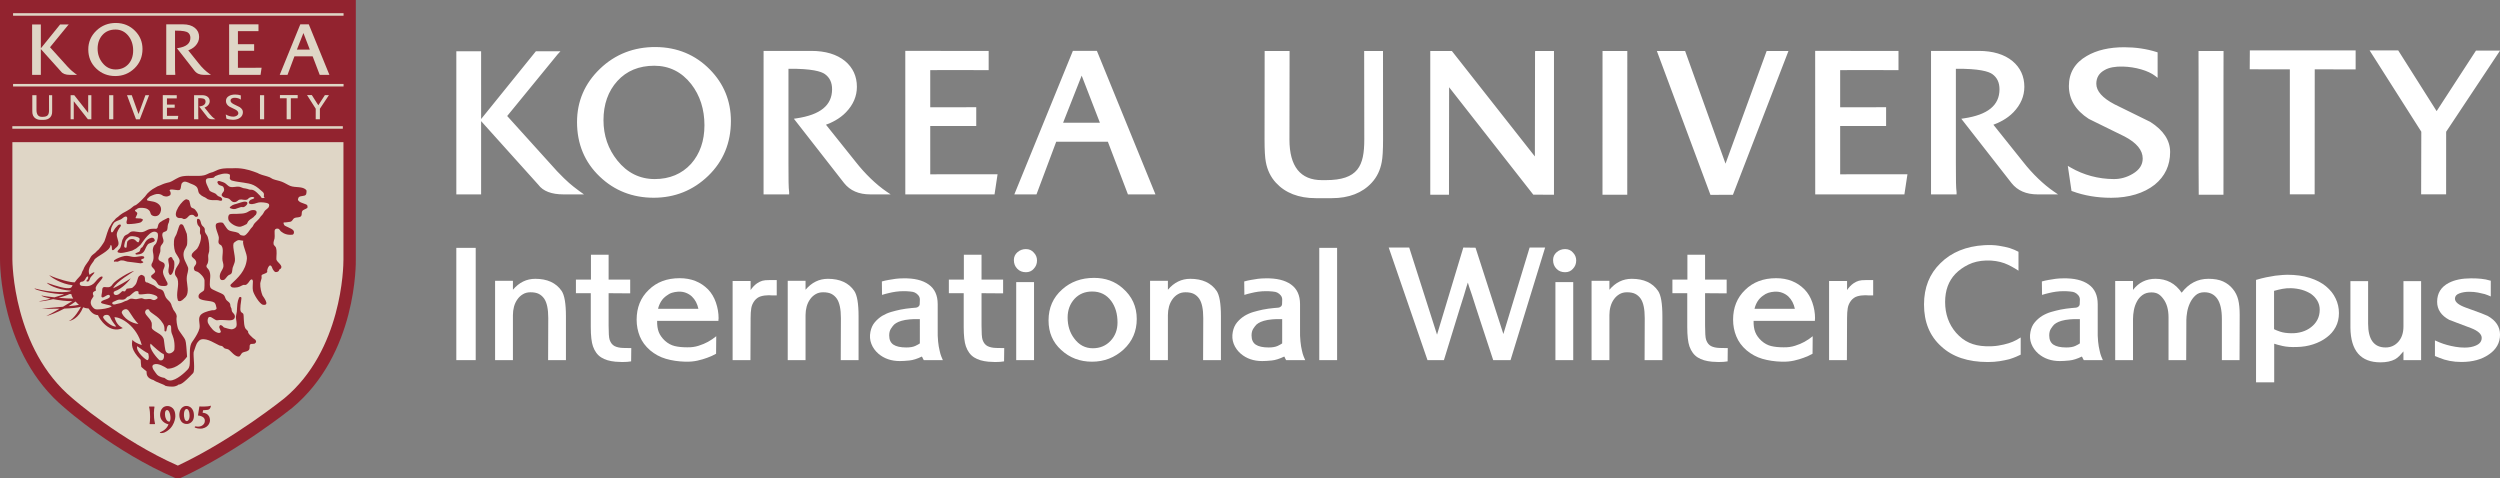 <?xml version="1.0" encoding="utf-8"?>
<!-- Generator: Adobe Illustrator 16.0.0, SVG Export Plug-In . SVG Version: 6.00 Build 0)  -->
<!DOCTYPE svg PUBLIC "-//W3C//DTD SVG 1.1//EN" "http://www.w3.org/Graphics/SVG/1.1/DTD/svg11.dtd">
<svg version="1.1" id="Layer_1" xmlns="http://www.w3.org/2000/svg" xmlns:xlink="http://www.w3.org/1999/xlink" x="0px" y="0px"
	 width="250.799px" height="48px" viewBox="0 0 250.799 48" enable-background="new 0 0 250.799 48" xml:space="preserve">
<rect x="0" y="0" width="250.799" height="48" fill="#808080" stroke="none"/>
<path fill="#FFFFFF" d="M107.63,5.104l-5.873,14.397h2.223c0,0,1.903-5.082,1.978-5.281h5.183c0.072,0.198,2.013,5.281,2.013,5.281
	h2.761l-5.875-14.397H107.63z M106.649,12.315c0.145-0.372,1.619-4.103,1.864-4.73c0.244,0.632,1.688,4.359,1.83,4.73H106.649z
	 M153.995,5.274c0,0-0.016,9.574-0.017,10.421c-0.533-0.678-8.328-10.581-8.328-10.581h-2.166v14.423h1.877
	c0,0,0.012-9.935,0.012-10.786c0.532,0.684,8.445,10.776,8.445,10.776l2.076,0.011V5.115h-1.887L153.995,5.274z M136.852,5.115
	l0.013,8.877c0,2.646-0.615,4.079-3.87,4.079h-0.379c-2.161,0-3.259-1.374-3.259-4.079c0-0.007,0.013-8.877,0.013-8.877h-2.501
	l-0.01,8.881c0,1.079,0.044,1.818,0.13,2.261c0.149,0.813,0.491,1.51,1.007,2.071c0.942,1.027,2.287,1.552,4.002,1.552h1.612
	c1.712,0,3.062-0.525,4.005-1.555c0.516-0.558,0.853-1.256,1-2.069c0.088-0.442,0.133-1.179,0.133-2.26l-0.006-8.881H136.852z
	 M65.781,4.719c-2.19-0.012-4.075,0.722-5.598,2.188c-1.523,1.463-2.296,3.259-2.296,5.34c0,2.191,0.766,4.031,2.277,5.467
	c1.467,1.408,3.289,2.123,5.413,2.123c2.124,0,3.963-0.741,5.471-2.198c1.513-1.459,2.276-3.313,2.276-5.499
	c0-2.004-0.707-3.741-2.109-5.166C69.763,5.495,67.934,4.734,65.781,4.719z M69.325,16.438c-0.928,1.013-2.155,1.526-3.645,1.526
	c-1.499,0-2.763-0.628-3.748-1.863c-0.925-1.149-1.391-2.508-1.391-4.046c0-1.589,0.47-2.912,1.396-3.931
	c0.923-1.015,2.166-1.529,3.699-1.529c1.499,0,2.745,0.618,3.705,1.84c0.88,1.133,1.329,2.523,1.329,4.132
	C70.67,14.128,70.216,15.433,69.325,16.438z M85.853,16.252c0-0.001-2.388-2.987-2.992-3.74c0.497-0.177,1.362-0.568,2.016-1.258
	c0.723-0.75,1.086-1.611,1.086-2.543c0-1.059-0.399-1.925-1.186-2.584c-0.826-0.678-1.966-1.021-3.392-1.021h-4.783L76.6,19.501
	h2.567v-0.222c-0.063-0.481-0.069-1.225-0.069-2.93c0,0,0-9.142,0-9.45c2.35-0.023,3.284,0.273,3.648,0.529
	c0.493,0.352,0.732,0.854,0.728,1.542c-0.01,1.594-1.172,2.545-3.563,2.901l-0.27,0.041l5.042,6.459
	c0.599,0.75,1.474,1.129,2.605,1.129h2.059l-0.427-0.29C87.896,18.511,86.778,17.434,85.853,16.252z M93.321,12.638
	c0.298,0,4.615,0.004,4.615,0.004v-1.885c0,0-4.317,0.003-4.615,0.003V7.038c1.014-0.023,5.65-0.001,5.7-0.001l0.161,0.001v-1.93
	l-8.364-0.003v0.159l0.002,14.238h8.951l0.304-2.021c0,0-6.45,0.005-6.754,0.005V12.638z M57.907,19.008
	c-0.508-0.381-0.984-0.743-2.014-1.823c0,0-4.348-4.816-5.013-5.547c0.169-0.21,5.06-6.189,5.062-6.189l0.286-0.309h-2.466
	l-5.497,6.801V5.14h-2.486v14.361h2.486V12.15l5.74,6.384c0.473,0.644,1.328,0.967,2.527,0.967h2.052l-0.488-0.349
	C58.098,19.155,57.907,19.008,57.907,19.008z M220.56,8.299v8.079l0.016,3.16h2.48l0.003-3.162V8.296l0.006-3.021v-0.16h-2.51
	L220.56,8.299z M215.713,12.227c-0.015-0.008-1.934-0.951-1.934-0.951l-1.653-0.812c-1.215-0.635-1.825-1.329-1.825-2.059
	c0-0.616,0.27-1.068,0.842-1.382c0.436-0.251,1.057-0.367,1.829-0.345c1.257,0.033,2.548,0.409,3.222,0.931l0.258,0.199V5.253
	l-0.109-0.035c-1.016-0.321-2.108-0.479-3.251-0.479c-1.492,0-2.752,0.293-3.747,0.876c-1.19,0.684-1.795,1.695-1.795,3.007
	c0,1.335,0.667,2.447,1.992,3.301c0.015,0.011,0.714,0.354,0.714,0.354l2.878,1.413c1.21,0.633,1.822,1.375,1.822,2.21
	c0,0.629-0.325,1.135-0.996,1.534c-0.598,0.357-1.238,0.534-1.913,0.53c-1.55-0.01-3.001-0.4-4.319-1.157l-0.286-0.168l0.372,2.516
	l0.094,0.032c1.168,0.434,2.478,0.655,3.892,0.655c1.77,0,3.283-0.46,4.367-1.32c1.021-0.832,1.54-1.93,1.54-3.272
	C217.706,14.082,217.036,13.066,215.713,12.227z M225.702,5.214l-0.01,1.737c0,0,3.729,0.002,4.024,0.005c0,0.311,0,12.542,0,12.542
	h2.489c0,0,0.008-12.232,0.008-12.542c0.294,0.001,4.104,0.006,4.104,0.006V5.056h-10.615V5.214z M248.385,5.08
	c0,0-3.685,5.678-3.943,6.068c-0.246-0.394-3.855-6.092-3.855-6.092h-2.871c0,0,5.136,8.081,5.188,8.157
	c0,0.096-0.017,6.285-0.017,6.285h2.506c0,0,0.003-6.186,0.003-6.28c0.058-0.082,5.405-8.139,5.405-8.139H248.385z M160.761,19.538
	h2.485l0.005-14.423h-2.486L160.761,19.538z M173.103,16.418c-0.276-0.77-4.053-11.303-4.053-11.303h-2.835l5.376,14.432
	l2.255-0.004l5.572-14.428h-2.188C177.231,5.115,173.381,15.651,173.103,16.418z M184.604,12.638c0.296,0,4.609,0.004,4.609,0.004
	v-1.885c0,0-4.313,0.003-4.609,0.003V7.038c1.007-0.023,5.644-0.001,5.695-0.001l0.157,0.001v-1.93l-8.36-0.003v0.159l0.006,14.238
	h8.946l0.306-2.021c0,0-6.449,0.005-6.75,0.005V12.638z M202.967,16.252c-0.001-0.001-2.387-2.987-2.991-3.74
	c0.496-0.177,1.36-0.568,2.019-1.258c0.721-0.75,1.087-1.611,1.087-2.543c0-1.058-0.4-1.925-1.19-2.584
	c-0.821-0.678-1.964-1.021-3.393-1.021h-4.779v14.396h2.563v-0.222c-0.063-0.481-0.07-1.184-0.07-2.93c0,0,0-9.142,0-9.45
	c2.353-0.023,3.284,0.273,3.65,0.529c0.491,0.35,0.729,0.854,0.726,1.542c-0.008,1.594-1.172,2.545-3.56,2.901l-0.272,0.041
	l5.045,6.459c0.597,0.75,1.474,1.129,2.602,1.129h2.058l-0.424-0.29C205.013,18.511,203.891,17.434,202.967,16.252z"/>
<g>
	<path fill="#DFD6C6" d="M35.076,0.621v25.367c0,0,0.197,9.16-6.152,14.446c0,0-5.229,4.247-11.044,6.944h-0.061
		c-6.023-2.594-10.946-6.944-10.946-6.944c-6.349-5.286-6.251-14.446-6.251-14.446V0.621H35.076L35.076,0.621z"/>
	<path fill="#92232F" d="M35.076,0H0v25.988c-0.003,0.38-0.026,9.51,6.477,14.923L6.462,40.9c0.203,0.181,5.066,4.445,11.11,7.049
		L17.691,48h0.325l0.124-0.061c5.818-2.697,11.121-6.979,11.175-7.021c6.511-5.422,6.39-14.557,6.381-14.944V0H35.076 M34.455,1.242
		c0,1.181,0,24.746,0,24.746c0,0.005,0,0.023,0,0.056c0,0.766-0.138,9.093-5.927,13.914c-0.048,0.036-5.098,4.114-10.685,6.751
		c-5.757-2.533-10.511-6.697-10.561-6.74l-0.013-0.011C1.309,34.997,1.241,26.32,1.241,26c0-0.003,0-23.577,0-24.758
		C2.417,1.242,33.28,1.242,34.455,1.242L34.455,1.242z"/>
	<polygon fill="#92232F" points="34.939,14.261 0.621,14.261 0.621,0.621 34.939,0.621 34.939,14.261 	"/>
	<polygon fill="#DFD6C6" points="1.312,1.323 1.312,1.577 34.466,1.577 34.466,1.323 1.312,1.323 	"/>
	<polygon fill="#DFD6C6" points="1.312,8.421 1.312,8.676 34.466,8.676 34.466,8.421 1.312,8.421 	"/>
	<polygon fill="#DFD6C6" points="1.236,12.66 1.236,12.913 34.392,12.913 34.392,12.66 1.236,12.66 	"/>
	<path fill="#92232F" d="M15.053,42.551h0.456c0.064,0,0.04-0.057,0.04-0.057c-0.186-0.818-0.088-1.462-0.053-1.654
		c0,0,0.019-0.056-0.048-0.056h-0.451c-0.06,0-0.038,0.047-0.038,0.047c0.153,0.63,0.093,1.429,0.055,1.658
		C15.014,42.489,14.986,42.551,15.053,42.551L15.053,42.551z"/>
	<path fill="#92232F" d="M16.743,40.733c-0.727,0.071-0.682,0.921-0.682,0.921c0.045,0.771,0.843,0.917,0.843,0.917
		c-0.218,0.59-0.801,0.767-0.801,0.767c-0.137,0.053-0.037,0.091-0.037,0.091c0.175,0.061,0.429-0.042,0.429-0.042
		c1.066-0.479,1.094-1.597,1.094-1.597C17.611,40.65,16.743,40.733,16.743,40.733 M17.002,42.3c-0.347,0.012-0.43-0.529-0.43-0.529
		c-0.091-0.595,0.141-0.628,0.141-0.628c0.245-0.079,0.35,0.429,0.35,0.429C17.182,42.153,17.002,42.3,17.002,42.3L17.002,42.3z"/>
	<path fill="#92232F" d="M19.434,41.423c0,0-0.097-0.705-0.758-0.698c0,0-0.656-0.018-0.686,0.892c0,0-0.025,0.958,0.804,0.915
		C18.793,42.531,19.604,42.479,19.434,41.423 M18.803,42.229c-0.313,0.115-0.347-0.525-0.347-0.525
		c-0.034-0.611,0.216-0.671,0.216-0.671c0.251-0.063,0.322,0.387,0.322,0.387C19.108,42.115,18.803,42.229,18.803,42.229
		L18.803,42.229z"/>
	<path fill="#92232F" d="M19.628,42.778c0.701,0.139,0.886-0.359,0.886-0.359c0.224-0.702-0.656-0.735-0.656-0.735L20,40.778
		c0,0,0.882,0.042,1.118-0.076c0,0,0.054-0.038,0.023,0.096c0,0-0.049,0.3-0.337,0.322l-0.434,0.036l-0.04,0.256
		c0,0,0.748-0.017,0.735,0.794c0,0-0.028,0.626-0.759,0.779c0,0-0.343,0.076-0.739-0.086c0,0-0.06-0.03-0.028-0.076
		C19.54,42.823,19.567,42.766,19.628,42.778L19.628,42.778z"/>
	<path fill="#92232F" d="M17.047,25.817c0.055-0.065,0.127-0.018,0.187,0c0.057,0.018,0.058,0.128,0.091,0.183
		c0.017,0.041,0.127,0.151,0.137,0.187c0.089,0.406,0,0.941-0.184,1.249c-0.052,0.097-0.136,0.146-0.196,0.149
		c-0.077,0.007-0.101-0.105-0.128-0.149c-0.118-0.162-0.029-0.554,0-0.734c0.03-0.235-0.153-0.614-0.036-0.785
		C16.919,25.916,17.044,25.817,17.047,25.817L17.047,25.817z"/>
	<path fill="#92232F" d="M11.507,26.248c0.099-0.029,0.243,0.02,0.301,0l0.133-0.053c0.154-0.1,0.306-0.071,0.463-0.057
		c0.078,0.01,0.308,0.109,0.385,0.112c0.124,0.014,0.707,0.077,1.325,0.166c-0.004-0.002,0.331-0.044,0.246-0.137
		c0.054,0.061-0.008-0.05-0.135-0.094l-0.043-0.048c0.006-0.004-0.107-0.092,0.092-0.16c-0.075,0.021,0.133-0.03,0.172-0.073
		c0.081-0.088-0.037-0.18-0.037-0.18c-0.294-0.099-0.623,0.091-1.063,0.045c-0.216-0.019-0.524-0.144-0.829-0.094
		c-0.334,0.061-0.823,0.248-1.055,0.429C11.462,26.105,11.351,26.301,11.507,26.248L11.507,26.248z"/>
	<path fill="#92232F" d="M15.214,23.849c0.3-0.018,0.313,0.293,0.32,0.261c-0.034,0.222-0.577,0.241-0.708,0.413
		c-0.38,0.497-0.221,0.971-1.121,1.02c0,0-0.18-0.042-0.11-0.115c0.057-0.061,0.272-0.118,0.354-0.166
		c0.116-0.067,0.107-0.254,0.184-0.37c0.015-0.028,0.116-0.063,0.141-0.089c0.253-0.341,0.282-0.686,0.726-0.889
		C15.018,23.902,15.182,23.855,15.214,23.849L15.214,23.849z"/>
	<path fill="#92232F" d="M18.091,22.517c0.104-0.059,0.204,0,0.271,0.06c0.039,0.028,0.369,0.817,0.383,0.894
		c0.042,0.287,0.074,0.948-0.004,1.16c-0.11,0.297-0.384,0.522-0.324,1.047c0.031,0.309,0.167,0.55,0.297,0.817
		c0.016,0.043,0.15,0.306,0.158,0.361c0.049,0.283-0.103,0.646-0.127,0.875c-0.07,0.567,0.159,1.083,0.067,1.626
		c-0.039,0.235-0.113,0.352-0.243,0.496l-0.101,0.087c-0.028,0.056-0.079,0.075-0.131,0.116l-0.062,0.063
		c-0.097,0.022-0.106,0.078-0.146,0.082c-0.243,0.055-0.294-0.087-0.277-0.055c-0.248-0.694,0.166-1.507-0.046-2.178
		c-0.049-0.156-0.232-0.309-0.255-0.473c-0.084-0.603,0.479-0.92,0.471-1.324c0-0.289-0.38-0.664-0.465-0.948
		c-0.107-0.333-0.178-0.972-0.032-1.387c0.034-0.102,0.166-0.272,0.201-0.407c0.069-0.26,0.176-0.474,0.213-0.647
		c0.013-0.053,0.046-0.127,0.074-0.179C18.024,22.588,18.074,22.525,18.091,22.517L18.091,22.517z"/>
	<path fill="#92232F" d="M25.272,21.08c0.407-0.048,0.59,0.114,0.4,0.459l-0.08,0.076c-0.032,0.013-0.142,0.154-0.164,0.174
		c-0.195,0.146-0.381,0.233-0.53,0.417c-0.051,0.062-0.093,0.219-0.157,0.272c-0.102,0.074-0.491,0.245-0.59,0.263
		c-0.491,0.078-1.161-0.413-1.233-0.697c-0.064-0.244,0-0.48,0.105-0.536c0.165-0.083,0.605-0.04,0.754-0.055
		c0.38-0.028,0.617-0.008,0.908-0.108C24.86,21.289,25.061,21.104,25.272,21.08L25.272,21.08z"/>
	<path fill="#92232F" d="M23.176,20.916c0,0,0.229,0.097,0.438,0.046c0.146-0.036,0.417-0.16,0.552-0.185
		c0.083-0.021,0.2,0.022,0.281,0c0.225-0.069,0.638-0.507,0.142-0.554c-0.179-0.018-0.716,0.185-0.882,0.231
		c-0.168,0.043-0.273,0.07-0.411,0.144c-0.038,0.021-0.229,0.178-0.207,0.152C23.089,20.75,22.962,20.855,23.176,20.916
		L23.176,20.916z"/>
	<path fill="#92232F" d="M19.636,21.748c-0.146-0.02-0.146-0.262-0.51-0.185c-0.253,0.053-0.324,0.426-0.693,0.417l-0.184-0.09
		c-0.161-0.039-0.276,0.018-0.417-0.052c-0.652-0.304,0.504-1.868,0.877-1.847c0.021,0,0.212,0.07,0.236,0.091
		c0.115,0.102,0.115,0.537,0.226,0.695c0.083,0.111,0.214,0.102,0.327,0.185c0.118,0.09,0.34,0.397,0.367,0.558
		C19.866,21.52,19.927,21.787,19.636,21.748L19.636,21.748z"/>
	<path fill="#92232F" d="M25.651,34.374C25.659,34.366,25.659,34.366,25.651,34.374L25.651,34.374z"/>
	<path fill="#92232F" d="M30.84,20.632C30.84,20.626,30.84,20.624,30.84,20.632L30.84,20.632z"/>
	<rect x="25.649" y="34.375" fill="#92232F" width="0.003" height="0"/>
	<rect x="30.84" y="20.633" fill="#92232F" width="0.004" height="0.01"/>
	<path fill="#92232F" d="M25.004,20.192c0.005-0.008,0.007-0.017,0.011-0.024C25.003,20.193,25.001,20.197,25.004,20.192
		L25.004,20.192z"/>
	<path fill="#92232F" d="M22.192,28.086c-0.001,0-0.007,0-0.009-0.001C22.192,28.091,22.193,28.091,22.192,28.086L22.192,28.086z"/>
	<path fill="#92232F" d="M16.832,21.864c-0.252,0.141-0.803,0.357-0.917,0.601c-0.066,0.128-0.066,0.24-0.117,0.394
		c-0.006,0.017-0.076,0.044-0.097,0.091c-0.269,0-0.504-0.017-0.737,0.046c-0.183,0.051-0.444,0.244-0.647,0.279
		c-0.41,0.071-0.726-0.111-1.109-0.047c-0.172,0.03-0.281,0.207-0.423,0.278c-0.12,0.059-0.169,0.059-0.263,0.145l-0.086,0.098
		c-0.014,0.038-0.056,0.131-0.081,0.176c-0.084,0.125-0.119,0.254-0.138,0.388c-0.02,0.133-0.097,0.447-0.165,0.578
		c-0.034,0.063-0.208,0.204-0.233,0.262c-0.013,0.041-0.052,0.08,0,0.14c-0.06-0.066-0.047,0.063,0.285,0.082
		c0.367,0.005,1.164-0.237,1.164-0.237l0.384-0.206c0.074-0.059,0.371-0.283,0.436-0.361c0.278-0.345,1.026-1.606,1.605-1.276
		l0.104,0.074c0.139,0.233-0.036,0.899-0.14,1.05l-0.13,0.157c-0.104,0.033-0.177,0.303-0.192,0.427
		c-0.024,0.199,0.033,0.377,0.048,0.491c0.03,0.238,0.056,0.54-0.093,0.836c-0.031,0.057-0.115,0.161-0.093,0.318
		c0.028,0.185,0.285,0.315,0.323,0.466c0.022,0.076,0.088,0.089,0,0.231c-0.049,0.078-0.26,0.211-0.323,0.277
		c-0.083,0.084-0.011,0.219,0.044,0.272c0.161,0.143,0.293,0.162,0.417,0.328c0.177,0.228,0.167,0.424,0.557,0.462
		c0.307,0.029,0.739,0.045,0.556-0.371l-0.093-0.155c-0.107-0.272-0.297-0.515-0.325-0.813c-0.035-0.377,0.27-0.572,0.142-0.876
		c-0.104-0.235-0.564-0.209-0.603-0.515c-0.019-0.171,0.154-0.531,0.187-0.693c0.036-0.224-0.024-0.363,0.048-0.555
		c0.045-0.137,0.248-0.29,0.27-0.46c0.043-0.305-0.192-0.498-0.09-0.831c0.05-0.173,0.32-0.153,0.419-0.28
		c0.128-0.172,0.058-0.408,0.136-0.648c0.007-0.028,0.073-0.173,0.087-0.197c-0.008-0.011,0.053-0.31,0.053-0.31
		C16.962,21.792,16.847,21.869,16.832,21.864 M13.903,24.303c-0.259,0.061-0.282-0.492-0.905-0.276
		c-0.033,0.011-0.208,0.171-0.222,0.197c-0.072,0.165-0.034,0.585-0.116,0.626c0,0-0.243,0.06-0.195-0.247
		c0.075-0.485,0.167-0.576,0.414-0.782c0.034-0.026,0.126-0.094,0.173-0.105c0.293-0.068,0.835,0.044,0.934,0.194
		C14.069,24.034,13.892,24.307,13.903,24.303L13.903,24.303z"/>
	<path fill="#92232F" d="M30.841,20.642c-0.043-0.226-0.657-0.209-0.905-0.512c-0.092-0.121-0.024-0.187,0-0.276
		c0.07-0.264,0.631-0.108,0.763-0.342c0.052-0.099,0.071-0.388,0.036-0.428c-0.351-0.431-1.094-0.226-1.618-0.435
		c-0.253-0.104-0.568-0.313-0.834-0.413c-0.332-0.129-0.589-0.147-0.923-0.279c-0.077-0.032-0.224-0.141-0.304-0.173
		c-0.371-0.15-0.665-0.179-1.035-0.336c-0.043-0.016-0.156-0.081-0.206-0.102c-0.147-0.063-0.193-0.072-0.351-0.13
		c-0.572-0.207-1.3-0.389-2.128-0.337c-0.364,0.019-0.781-0.048-1.341,0.111c-0.193,0.049-0.465,0.216-0.645,0.274
		c-0.128,0.038-0.238,0.06-0.355,0.11c-0.16,0.065-0.303,0.16-0.524,0.212c-0.635,0.142-1.483-0.015-2.128,0.093
		c-0.559,0.089-0.881,0.442-1.341,0.601c-0.14,0.046-0.198,0.031-0.336,0.083c-0.081,0.026-0.271,0.078-0.335,0.113
		c-0.193,0.1-0.316,0.128-0.533,0.219c-0.108,0.049-0.235,0.148-0.343,0.197c-0.154,0.078-0.164,0.098-0.292,0.191l-0.104,0.076
		c0,0-0.226,0.198-0.254,0.232c-0.089,0.095-0.176,0.224-0.254,0.322c-0.234,0.273-0.587,0.618-0.88,0.83
		c-0.107,0.076-0.18,0.06-0.275,0.141c-0.11,0.083-0.208,0.175-0.313,0.255c-0.244,0.173-0.486,0.288-0.753,0.435l-0.171,0.115
		c-0.226,0.148-0.217,0.208-0.451,0.356c-0.153,0.104-0.219,0.262-0.361,0.382c-0.093,0.071-0.201,0.297-0.262,0.394
		c-0.292,0.425-0.399,1.052-0.606,1.579c-0.063,0.15-0.568,0.878-0.693,0.924l-0.093,0.089c-0.071,0.061-0.071,0.079-0.136,0.143
		c-0.149,0.132-0.301,0.207-0.416,0.37C9.05,25.852,8.994,26,8.909,26.139c-0.133,0.218-0.351,0.459-0.461,0.695
		c-0.044,0.089-0.077,0.176-0.108,0.26c-0.012,0.013-0.02,0.028-0.023,0.028c-0.057,0.071-0.154,0.369-0.154,0.369
		c-0.103,0.239-0.348,0.372-0.669,0.832c-0.379,0.028-1.679-0.303-2.563-0.722c0.198,0.221,1.191,0.889,2.352,1.015
		c-0.076,0.113-0.083,0.229-0.222,0.268c-0.466,0.114-1.273-0.14-2.359-0.519c0.063,0.151,1.019,0.712,2.433,0.797
		c-0.21,0.246-2.15,0.186-3.668-0.229c-0.057,0.159,1.896,0.594,2.97,0.58c-0.184,0.094-0.667,0.201-0.977,0.315
		c-0.488-0.055-1.172-0.141-1.304-0.191c0.03,0.1,0.515,0.231,0.915,0.324c-0.385,0.138-0.956,0.217-1.176,0.264
		c0.161,0.042,0.78-0.058,1.431-0.215c0.57,0.109,1.443,0.223,1.922,0.2c-0.12,0.061-0.574,0.353-0.928,0.561
		c-0.911,0.086-1.904,0.163-2.117,0.188c0.12,0.018,0.919,0.031,1.771,0.01c-0.521,0.306-1.074,0.624-1.343,0.744
		c0.396-0.101,1.102-0.371,1.822-0.757c0.717-0.026,1.388-0.085,1.666-0.186c-0.095,0.208-0.673,1.206-1.213,1.438
		c0.232-0.039,0.979-0.249,1.432-1.381c0.161,0.069,0.343,0.111,0.556,0.122c0.119,0.18,0.401,0.643,0.936,0.667
		c0.108,0.311,1.099,1.925,2.49,1.296c-0.403-0.219-0.645-0.445-0.843-1.088c0.616-0.041,2.251,0.856,2.744,2.794
		c-0.388-0.131-0.872-0.354-0.923-0.548c-0.106,0.448-0.176,1.025,0.816,2.025c0.018,0.211,0.015,0.468,0.06,0.709
		c0.165,0.171,0.353,0.299,0.527,0.447c0.013,0.28-0.027,0.669,0.713,0.884c0.251,0.207,1.057,0.428,1.174,0.567
		c0.241,0.075,0.598,0.092,0.857,0.075c0,0,0.351-0.058,0.445-0.191c0.174-0.01,0.412-0.015,1.482-1.156
		c0.225-0.269,0-1.744,0.055-2.103c0.106-0.26,0.151-0.502,0.294-0.821c0,0,0.146-0.315,0.419-0.442
		c0.018-0.011,0.035-0.011,0.058-0.016c0.616-0.139,1.42,0.438,1.8,0.599c0.138,0.059,0.211,0.028,0.323,0.096
		c0.054,0.029,0.131,0.153,0.187,0.187c0.135,0.075,0.266,0.055,0.418,0.134c0.22,0.125,0.67,0.774,1.061,0.7
		c0.121-0.03,0.217-0.308,0.322-0.376c0.183-0.112,0.438-0.102,0.602-0.228c0.186-0.147,0.109-0.313,0.137-0.513
		c0-0.007,0.086-0.101,0.095-0.141c0.091-0.01,0.292,0,0.418-0.04c0.016-0.007,0.069-0.067,0.091-0.092
		c0.08-0.084,0.021-0.172,0-0.239c-0.028-0.074-0.217-0.163-0.276-0.226c-0.14-0.138-0.377-0.339-0.465-0.508
		c-0.042-0.084,0.01-0.104-0.048-0.19c-0.061-0.097-0.223-0.196-0.272-0.319c-0.178-0.397-0.106-1.281-0.186-1.405
		c-0.073-0.118-0.164-0.104-0.237-0.214c-0.153-0.244,0.037-1.029,0.05-1.341c0.014-0.251-0.23-0.095-0.23-0.095
		c-0.203,0.499-0.181,0.721-0.23,1.436c-0.008,0.062-0.094,0.443-0.094,0.51c-0.003,0.25,0.143,0.673,0.045,0.972
		c-0.034,0.097-0.233,0.285-0.509,0.277c-0.103,0-0.621-0.135-0.739-0.185c-0.022-0.012-0.132-0.138-0.14-0.142
		c-0.257-0.203-0.312-0.013-0.323,0.091c-0.009,0.106,0.035,0.127,0.056,0.187c0.01,0.059,0.114,0.28,0.104,0.299
		c-0.005,0.022-0.094,0.265-0.575-0.019c-0.362-0.22-0.721-0.824-0.738-0.926c-0.051-0.233,0.02-0.407,0.066-0.487
		c0.181-0.164,0.395,0.063,0.576,0.16c0.045,0.023,0.157,0.104,0.212,0.113c0.106,0.019,0.276-0.02,0.299-0.02
		c0.702-0.041,1.429,0.213,1.554-0.258c0.078-0.296-0.212-0.454-0.265-0.577c-0.066-0.15-0.031-0.16-0.07-0.325
		c-0.004-0.012-0.053-0.12-0.064-0.134c-0.072-0.123-0.02-0.231-0.091-0.368c-0.074-0.151-0.281-0.243-0.369-0.372
		c-0.119-0.171-0.119-0.384-0.28-0.509c-0.237-0.193-1.184-0.477-1.295-0.696c-0.179-0.351,0.042-0.993-0.044-1.432
		c-0.048-0.257-0.131-0.396-0.288-0.555c-0.061-0.062-0.09-0.156-0.066-0.238c0.04-0.152,0.122-0.111,0.168-0.456
		c0.03-0.189-0.018-0.403,0-0.6c0.001-0.034,0.091-0.337,0.096-0.37c0.042-0.518-0.025-1.056-0.138-1.431
		c-0.055-0.182-0.223-0.339-0.28-0.512c-0.048-0.145,0.009-0.229-0.048-0.372c-0.047-0.126-0.208-0.216-0.272-0.319
		c-0.125-0.185-0.088-0.498-0.28-0.604c-0.142-0.078-0.193,0.03-0.182,0c-0.047,0.169-0.037,0.333,0.044,0.553
		c0.035,0.096,0.208,0.232,0.236,0.325c0.036,0.172-0.028,0.378,0,0.557l0.088,0.186c0.071,0.464-0.182,1.081-0.368,1.339
		c-0.132,0.171-0.53,0.391-0.555,0.647c-0.02,0.159,0.046,0.165,0.086,0.23c0.06,0.086,0.251,0.196,0.28,0.278
		c0.021,0.061,0.045,0.048,0.069,0.107l0.023,0.126c0.032,0.324-0.39,0.396-0.185,0.784c0.058,0.112,0.256,0.112,0.367,0.184
		c0.21,0.133,0.61,0.508,0.647,0.828c0.016,0.142-0.001,0.887-0.042,0.975c-0.097,0.206-0.616,0.288-0.557,0.695
		c0.064,0.444,1.239,0.319,1.569,0.553c0.157,0.11,0.188,0.348,0.236,0.561c0.026,0.113-0.088,0.153-0.14,0.178
		c-0.124,0.072-0.213,0.017-0.37,0.052c-0.382,0.077-0.992,0.248-1.151,0.556c-0.202,0.353,0.036,0.838-0.049,1.244
		c-0.085,0.369-0.362,0.816-0.561,1.113c-0.121,0.181-0.277,0.359-0.336,0.615c-0.136,0.544-0.04,1.188-0.08,1.829l-0.008,0.006
		c0,0,0.023,0.331-0.202,0.573c-0.254,0.277-1.131,1.102-1.757,1.102c-0.231-0.007-0.326-0.082-0.579-0.266
		c-0.16-0.015-0.526-0.103-0.738-0.323c-0.066-0.119-0.755-0.816-0.322-1.018c0.407-0.186,1.068,0.222,1.373,0.42
		c0.125,0,1.017,0.045,1.964-1.199c-0.044-0.648-0.098-1.481-0.169-1.634c-0.098-0.318-0.636-0.882-0.753-1.219
		c-0.071-0.274-0.199-0.812-0.115-1.183c-0.035-0.415-0.299-0.508-0.408-0.844c-0.03-0.085-0.065-0.151-0.084-0.177
		c-0.034-0.122-0.056-0.231-0.129-0.343c-0.166-0.25-0.325-0.305-0.476-0.552c-0.157-0.254-0.129-0.573-0.372-0.74
		c-0.132-0.088-0.312-0.097-0.461-0.184c-0.108-0.064-0.245-0.222-0.37-0.276c-0.146-0.065-0.187-0.085-0.335-0.149
		c-0.072-0.035-0.203-0.095-0.267-0.128c-0.064-0.037-0.13-0.004-0.185-0.049c-0.178-0.151-0.05-0.289-0.139-0.551
		c-0.008-0.032-0.078-0.035-0.093-0.094c-0.074-0.02-0.204-0.137-0.304-0.067c-0.139,0.103-0.176,0.072-0.263,0.284
		c-0.05,0.139-0.145,0.55-0.237,0.65c-0.084,0.1-0.189,0.235-0.32,0.33c-0.124,0.063-0.23,0.056-0.23,0.056l-0.346,0.049
		l-0.173,0.267c0,0-0.188-0.025-0.288-0.025c-0.026,0.064-0.256,0.238-0.327,0.302c-0.294,0.17-0.472,0.05-0.493-0.015
		c-0.015-0.053-0.106-0.171,0.091-0.287c0.678-0.19,1.509-1.098,1.579-1.294c-0.087,0.131-1.49,0.905-1.75,1.011
		c0.278-0.662,1.998-1.631,2.103-1.745c-0.44,0.067-1.904,0.951-2.159,1.344c-0.244,0.395-0.53,0.285-0.8,0.272
		c-0.263-0.009-0.241,0.273-0.252,0.445c-0.005,0.17-0.134,0.514-0.024,0.575c0.18,0.154,0.653-0.473,0.803-0.137
		c0.083,0.376-0.89,0.361-0.882,0.664c-0.047,0.161,0.898,0.216,1.071,0.387c-0.302,0.223-1.047,0.293-1.267,0.304
		c-0.138,0.012-0.262,0.006-0.333-0.006c-0.123-0.021-0.284-0.134-0.425-0.365c-0.27-0.488,0.185-0.824,0.193-0.949
		c0.01-0.132-0.051-0.062-0.061-0.268c-0.007-0.205,0.223-0.238,0.282-0.282c0.066-0.046-0.017-0.102-0.002-0.301
		c0.12-0.45,0.854-0.967,0.666-1.113c-0.17-0.091-0.525,0.303-0.664,0.482c-0.504,0.647-1.092,0.446-1.292,0.453
		c-0.445,0.024-0.367-0.463-0.056-0.429c0.359-0.073,0.332-0.57,0.587-0.52c0.082,0.362-0.32,0.414-0.131,0.495
		c0.256,0.101,0.281-0.235,0.362-0.376c0.076-0.143,0.437-0.451,0.396-0.529c-0.104-0.037-0.37,0.153-0.49,0.246
		c-0.294-0.73,0.444-1.286,0.48-1.503c0.242-0.383,1.595-0.873,1.621-1.451l0.036-0.033c0,0,0.026-0.015,0.066,0.054
		c0,0,0,0,0.003,0c0.01,0.033,0.016,0.071,0.027,0.111c0.002,0.047-0.003,0.09-0.003,0.09l0.007-0.058
		c0.012,0.092,0.006,0.171,0.012,0.152v0.087c0.011,0.052,0.08,0.078,0.091,0.084c0.029-0.006,0.103-0.028,0.172-0.108
		c0.011-0.013,0.09-0.087,0.09-0.104c0.129-0.096,0.153-0.11,0.245-0.239c0.233-0.337-0.216-0.833-0.091-1.291
		c0.086-0.303,0.368-0.662,0.368-0.662c0.077-0.173-0.044-0.172-0.044-0.172c-0.179-0.033-0.303,0.159-0.277,0.134
		c-0.228,0.216-0.297,0.32-0.463,0.607c0,0-0.14,0.125-0.18-0.047c-0.081-0.287,0.245-0.85,0.346-0.922
		c0.19-0.129,0.384-0.186,0.621-0.284c0.121-0.05,0.3-0.242,0.418-0.274c0.058-0.02,0.123-0.032,0.184,0
		c0,0,0.089,0.065,0.047,0.274c0,0-0.091,0.251-0.059,0.342c0.02,0.062,0.012,0.123,0.151,0.123
		c0.333,0.006,1.075-0.071,1.293-0.188c0.049-0.02,0.098-0.093,0.141-0.135c0.07-0.07,0.052-0.174,0-0.184l-0.141-0.046
		c0.108-0.017-0.626-0.023-0.508-0.044c-0.129,0.021,0.173-0.342,0.137-0.516c-0.014-0.082-0.157-0.116-0.184-0.181
		c-0.015-0.042-0.093-0.103,0-0.141l0.106-0.044c0.036-0.027,0.074-0.069,0.125-0.093c0.233-0.108,0.65-0.055,0.832,0
		c0.021,0.01,0.319,0.093,0.418,0.37c0.025,0.079,0.047,0.166,0.091,0.234c0.14,0.191,0.547,0.26,0.787,0.033
		c0.048-0.044,0.106-0.152,0.141-0.216c0.236-0.545-0.116-0.915-0.559-1.066c-0.179-0.064-0.47-0.082-0.693-0.14
		c-0.157-0.044-0.063-0.178-0.018-0.216l0.067-0.06c0.089-0.13,0.364-0.246,0.464-0.277c0.245-0.092,0.485-0.185,0.831-0.043
		c0.051,0.016,0.186,0.124,0.226,0.134c0.263,0.065,0.362,0.085,0.605-0.042c0.098-0.048,0.083-0.06,0.092-0.09
		c0.086-0.247-0.085-0.412-0.08-0.385c-0.053-0.333,0.899,0.077,1.047-0.132c0.14-0.191,0.049-0.554,0.233-0.692
		c0.021-0.011,0.129-0.088,0.139-0.09c0.176-0.038,0.332,0.036,0.473,0.09l0.15,0.072c0.301,0.124,0.56,0.19,0.723,0.435
		c0.101,0.161,0.083,0.394,0.182,0.559c0.042,0.069,0.142,0.114,0.191,0.185c0.043,0.05,0.124,0.084,0.18,0.116
		c0.087,0.053,0.119,0.076,0.229,0.111c0.083,0.032,0.2,0.156,0.28,0.188c0.28,0.114,0.619,0.099,0.924,0.091
		c0.181-0.006,0.289,0.099,0.46,0.047c0.089-0.03,0.064-0.185,0.008-0.252c-0.109-0.14-0.193-0.107-0.376-0.21
		c-0.071-0.044-0.162-0.187-0.232-0.229c-0.21-0.137-0.518-0.157-0.646-0.372c-0.017-0.033-0.042-0.095-0.045-0.135l-0.051-0.099
		c-0.256-0.518-0.337-0.826-0.091-0.924c0.153-0.057,0.487-0.024,0.651-0.091c0.037-0.021,0.108-0.125,0.136-0.14
		c0.367-0.175,1.057-0.378,1.435-0.184c0.115,0.054,0,0.348,0.043,0.461c0.024,0.05,0.109,0.135,0.205,0.165
		c0.794,0.214,1.586,0.179,2.169,0.455c0.347,0.163,0.613,0.419,0.926,0.691c0.269,0.239-0.05,0.508,0.227,0.589
		c-0.189,0.025-0.349,0.046-0.383-0.052c-0.009-0.024-0.066-0.111-0.092-0.136c-0.207-0.198-0.45-0.501-0.737-0.601
		c-0.15-0.054-0.216-0.008-0.373-0.048l-0.187-0.063c-0.2-0.057-0.214-0.038-0.412-0.078c-0.088-0.019-0.286-0.125-0.373-0.134
		c-0.393-0.059-0.613,0.099-0.972,0c-0.167-0.049-0.379-0.313-0.513-0.382c-0.167-0.095-0.32-0.127-0.505-0.187
		c-0.076-0.022-0.115-0.022-0.169,0.007c-0.104,0.06-0.069,0.152-0.017,0.227c0.031,0.041,0.057,0.11,0.093,0.133
		c0.131,0.094,0.392,0.094,0.462,0.231c0.205,0.403-0.095,0.543-0.139,0.664c-0.022,0.073-0.078,0.13,0,0.229
		c0.044,0.051,0.137,0.116,0.188,0.136c0.188,0.081,0.335,0.05,0.509,0.142c0.125,0.064,0.256,0.29,0.415,0.325
		c0.372,0.08,0.459-0.194,0.647-0.235c0.269-0.061,0.433,0.081,0.741,0c0.103-0.028,0.159-0.148,0.23-0.182
		c0.178-0.095,0.353-0.108,0.463-0.05c0,0,0.119,0.057-0.047,0.142c-0.097,0.051-0.177,0.051-0.276,0.102
		c-0.068,0.036-0.127,0.129-0.138,0.146c-0.031,0.064-0.055,0.161-0.051,0.167c0.028,0.052,0.069,0.08,0.094,0.094
		c0.322,0.111,0.652-0.097,0.928-0.139c0.205-0.032,0.776,0,0.941,0.125c0,0,0.154,0.032,0.055,0.31
		c-0.062,0.167-0.325,0.288-0.424,0.429c-0.058,0.08-0.124,0.231-0.183,0.311c-0.097,0.125-0.114,0.122-0.213,0.238l-0.068,0.098
		c-0.04,0.119-0.511,0.518-0.6,0.652c-0.053,0.08-0.078,0.164-0.134,0.25c-0.084,0.12-0.146,0.141-0.19,0.213
		c-0.134,0.196-0.401,0.592-0.62,0.691c-0.098,0.042-0.235-0.003-0.373-0.031c-0.092-0.024-0.192-0.196-0.274-0.233
		c-0.324-0.147-0.682-0.106-0.968-0.278c-0.143-0.085-0.274-0.334-0.375-0.462c-0.068-0.087-0.128-0.24-0.23-0.282
		c-0.167-0.056-0.568-0.002-0.647,0.141c-0.152,0.29,0.246,1.037,0.279,1.344c0.023,0.26-0.097,0.379,0,0.597
		c0.044,0.113,0.218,0.142,0.275,0.233c0.251,0.395,0.032,0.951,0.093,1.478c0.022,0.165,0.12,0.369,0.091,0.606
		c-0.038,0.368-0.514,0.687-0.322,1.246c0.008,0.023,0.097,0.088,0.104,0.095c0.072,0.037,0.189,0.021,0.267-0.001
		c0.155-0.055,0.303-0.361,0.465-0.463c0.015-0.019,0.068-0.045,0.097-0.045c0.017-0.032,0.062-0.033,0.086-0.045
		c0.068-0.052,0.095-0.053,0.135-0.14c0.066-0.15,0.045-0.299,0.094-0.512c0.046-0.177,0.211-0.491,0.231-0.694
		c0.058-0.566-0.354-1.674-0.059-1.855c0.112-0.07,0.225-0.204,0.419-0.233c0.086-0.021,0.364,0.065,0.484,0.063
		c-0.001,0.002-0.002,0.002-0.002,0.004c-0.15,0.354,0.404,1.279,0.36,1.79c-0.108,1.244-0.919,1.93-1.621,2.595
		c-0.08,0.078-0.012,0.168,0.048,0.229c0.139,0.132,0.477,0.073,0.651,0.045c0.254-0.052,0.367-0.167,0.554-0.229
		c0.069-0.028,0.154,0.016,0.229,0c0.19-0.052,0.354-0.31,0.462-0.469c0,0,0.227-0.242,0.274,0.079l0.006,0.019
		c0,0.301-0.053,0.629,0,0.922c0.053,0.349,0.688,1.393,1.017,1.437c0.769,0.114-0.019-0.854-0.05-0.925
		c-0.126-0.293-0.248-0.816-0.23-1.201c0.004-0.142,0.121-0.428,0.138-0.56c0.007-0.065-0.027-0.219,0-0.273
		c0.06-0.123,0.468-0.164,0.557-0.325c0.022-0.046-0.012-0.131,0-0.184c0.018-0.11,0.099-0.316,0.187-0.412
		c0.054-0.07,0.133-0.109,0.229,0c0.079,0.087,0.1,0.296,0.233,0.443l0.114,0.125c0.136,0.088,0.358-0.028,0.3-0.016
		c0.143-0.04,0.125-0.184,0.186-0.234c0.009-0.01,0.09-0.044,0.09-0.044c0.333-0.345-0.409-0.655-0.417-0.976
		c-0.007-0.353,0.079-0.763-0.043-1.155c-0.032-0.096-0.211-0.233-0.234-0.322c-0.05-0.222,0.067-0.458,0.094-0.598
		c0.051-0.296-0.049-0.751,0.046-0.882c0.056-0.071,0.145-0.124,0.323-0.093c0.117,0.022,0.195,0.214,0.278,0.278
		c0.302,0.243,0.653,0.38,1.157,0.322c0.063-0.002,0.114-0.096,0.126-0.123c0.031-0.093,0.024-0.211-0.034-0.292
		c-0.183-0.245-0.888-0.43-0.925-0.552c-0.027-0.09-0.139-0.212-0.016-0.272c-0.067,0.038,0.434-0.015,0.615-0.053
		c0.235-0.052,0.252-0.286,0.416-0.368c0.229-0.122,0.567-0.016,0.698-0.232c0.074-0.139,0.016-0.337,0.089-0.464
		c0.091-0.164,0.366-0.197,0.508-0.327C30.87,20.829,30.851,20.687,30.841,20.642 M12.252,31.456c-0.091-0.1-0.015-0.298,0.153-0.38
		c0.308-0.146,0.435,0.022,0.503,0.104c0.3,0.466,0.689,1.068,0.977,1.307C13.618,32.513,12.625,32.21,12.252,31.456 M14.796,36.134
		c-0.162,0-1.19-0.868-1.037-1.405c0.305,0.225,0.99,0.703,1.077,0.694C14.928,35.477,15,36.072,14.796,36.134 M15.993,36.137
		c-0.135-0.117-1.133-1.174-0.884-1.661c0.274,0.274,1.037,0.976,1.309,1.044C16.495,35.72,16.483,36.271,15.993,36.137 M16.1,32.11
		c0.175,0.261,0.416,0.415,0.402,0.979c-0.019,0.138,0.027,0.165,0.143,0.155c0.105-0.031,0.048-0.679,0.363-0.64
		c0.269,0.041,0.087,0.412,0.219,0.832c0.049,0.149,0.352,0.684,0.271,1.604c-0.008,0.236-0.46,0.546-0.716,0.365
		c-0.211-0.129-0.211-0.284-0.334-1.257c-0.051-0.572-0.75-0.77-1.045-1.032c-0.297-0.218-0.128-0.325-0.183-0.725
		c-0.169-0.575-0.841-0.844-0.617-1.227c0.07-0.096,0.138-0.187,0.35-0.104C14.965,31.345,15.645,31.567,16.1,32.11 M11.335,30.294
		c-0.018,0.01-0.021,0.01,0.006-0.001C11.341,30.293,11.337,30.293,11.335,30.294c0.067-0.029,0.367-0.17,0.446-0.198
		c0.316-0.113,0.484,0.057,0.774-0.106c0.069-0.042,0.146-0.153,0.209-0.204c0.053-0.049,0.155-0.044,0.219-0.091
		c0.162-0.108,0.461-0.453,0.669-0.489c0.118-0.022,0.117,0.008,0.178,0.014c0,0.013,0.087-0.017,0.066,0.161
		c-0.056,0.341,0.75-0.006,1.278,0.119c0.359,0.087,0.708,0.209,0.617,0.44c0.012-0.025-0.106,0.071-0.134,0.09
		c-0.247,0.178-0.439-0.019-0.565-0.035c-0.217-0.025-0.371,0.039-0.592,0.013c0-0.005-0.266-0.089-0.266-0.089
		c-0.167-0.008-0.409,0.077-0.538,0.089c-0.242,0.019-0.36-0.069-0.579-0.045c-0.107,0.013-0.279,0.152-0.355,0.18
		c-0.071,0.026-0.155,0.05-0.225,0.072c-0.048,0.012-0.168,0.079-0.224,0.104c-0.22,0.108-0.352,0.108-0.624,0.18l-0.159,0.044
		C11.196,30.585,11.229,30.354,11.335,30.294 M10.51,31.616c0.365-0.087,0.473,0.007,0.646,0.42c0.13,0.246,0.401,0.572,0.505,0.725
		c-0.42,0.048-1.087-0.523-1.274-0.837C10.268,31.771,10.449,31.648,10.51,31.616 M5.876,29.878c0.48-0.134,0.903-0.271,1.08-0.373
		c0.064-0.006,0.127-0.006,0.191-0.009c0.026,0.126,0.077,0.257,0.151,0.386c0.018,0.028,0.034,0.051,0.049,0.073
		C7.059,29.962,6.474,29.925,5.876,29.878 M6.875,30.717c0.246-0.146,0.481-0.307,0.705-0.471c0.103,0.119,0.213,0.23,0.338,0.335
		C7.788,30.616,7.382,30.667,6.875,30.717L6.875,30.717z"/>
	<path fill="#DFD6C6" d="M11.335,30.294c0.002-0.001,0.005-0.001,0.005-0.001C11.314,30.304,11.317,30.304,11.335,30.294
		L11.335,30.294z"/>
	<path fill="#DFD6C6" d="M7.492,7.336C7.314,7.201,7.145,7.075,6.784,6.693c0,0-1.533-1.695-1.766-1.953
		c0.058-0.073,1.781-2.179,1.781-2.179l0.102-0.108h-0.13H6.033L4.097,4.848V2.454H4.04H3.221v5.057h0.876v-2.59l2.021,2.25
		c0.167,0.225,0.469,0.34,0.89,0.34H7.73L7.558,7.388C7.56,7.388,7.492,7.336,7.492,7.336L7.492,7.336z"/>
	<path fill="#DFD6C6" d="M11.638,2.304c-0.771-0.005-1.435,0.254-1.971,0.771c-0.537,0.515-0.81,1.149-0.81,1.88
		c0,0.772,0.269,1.42,0.802,1.926c0.517,0.496,1.158,0.748,1.906,0.748c0.749,0,1.398-0.26,1.928-0.774
		c0.532-0.514,0.803-1.165,0.803-1.937c0-0.707-0.25-1.318-0.744-1.818C13.041,2.577,12.394,2.31,11.638,2.304 M11.6,6.969
		c-0.525,0-0.973-0.221-1.317-0.657C9.957,5.909,9.792,5.43,9.792,4.888c0-0.56,0.165-1.026,0.492-1.386
		c0.325-0.356,0.762-0.538,1.301-0.538c0.528,0,0.968,0.218,1.306,0.649c0.311,0.398,0.467,0.887,0.467,1.455
		c0,0.551-0.158,1.009-0.475,1.362C12.56,6.786,12.125,6.969,11.6,6.969L11.6,6.969z"/>
	<path fill="#DFD6C6" d="M23.869,5.093c0.104,0,1.625,0,1.625,0V4.431c0,0-1.521,0-1.625,0c0-0.099,0-1.212,0-1.311
		c0.354-0.008,1.988,0,2.007,0h0.055V2.44l-2.945-0.001v0.057l0.002,5.015h3.15l0.106-0.713c0,0-2.271,0.002-2.376,0.002
		C23.869,6.698,23.869,5.193,23.869,5.093L23.869,5.093z"/>
	<path fill="#DFD6C6" d="M30.939,2.439h-0.812L28.06,7.511h0.782c0,0,0.671-1.791,0.696-1.861c0.073,0,1.753,0,1.826,0
		c0.026,0.069,0.71,1.861,0.71,1.861h0.972l-2.07-5.071H30.939 M31.081,4.979c-0.136,0-1.161,0-1.298,0
		c0.05-0.132,0.569-1.445,0.656-1.666C30.524,3.535,31.032,4.85,31.081,4.979L31.081,4.979z"/>
	<path fill="#DFD6C6" d="M19.937,6.366c0,0-0.841-1.051-1.053-1.316c0.173-0.064,0.478-0.199,0.71-0.443
		c0.254-0.265,0.382-0.568,0.382-0.897c0-0.373-0.141-0.678-0.42-0.909c-0.29-0.238-0.691-0.36-1.194-0.36h-1.627h-0.057v5.07h0.904
		V7.432c-0.023-0.169-0.024-0.43-0.024-1.032c0,0,0-3.219,0-3.328c0.827-0.008,1.156,0.097,1.285,0.188
		c0.172,0.122,0.257,0.299,0.256,0.542c-0.002,0.56-0.413,0.895-1.255,1.022L17.75,4.837l1.776,2.275
		c0.21,0.264,0.519,0.398,0.917,0.398h0.725l-0.151-0.104C20.656,7.161,20.261,6.782,19.937,6.366L19.937,6.366z"/>
	<path fill="#DFD6C6" d="M16.75,10.811c0.05,0,0.775,0,0.775,0v-0.316c0,0-0.726,0-0.775,0c0-0.046,0-0.578,0-0.624
		c0.169-0.005,0.947,0,0.957,0h0.025V9.548L16.33,9.546v0.026l0.002,2.391h1.501l0.051-0.341c0,0-1.083,0.002-1.134,0.002
		C16.75,11.575,16.75,10.86,16.75,10.811L16.75,10.811z"/>
	<path fill="#DFD6C6" d="M5.207,9.548H4.916l0.003,1.489c0,0.445-0.104,0.686-0.65,0.686H4.205c-0.363,0-0.545-0.232-0.545-0.686
		c0-0.001,0-1.489,0-1.489H3.24v1.491c0,0.181,0.007,0.304,0.021,0.379c0.026,0.135,0.083,0.253,0.169,0.348
		c0.158,0.171,0.383,0.26,0.672,0.26h0.271c0.287,0,0.514-0.089,0.671-0.26c0.086-0.095,0.144-0.213,0.168-0.348
		c0.014-0.075,0.021-0.198,0.021-0.379V9.548H5.207L5.207,9.548z"/>
	<path fill="#DFD6C6" d="M8.848,9.548l0,0.027c0,0-0.002,1.607-0.002,1.749C8.755,11.21,7.446,9.548,7.446,9.548H7.083v2.419h0.315
		c0,0,0.002-1.667,0.002-1.808c0.087,0.114,1.418,1.807,1.418,1.807l0.348,0.001V9.548H9.138H8.848L8.848,9.548z"/>
	<polygon fill="#DFD6C6" points="10.949,9.548 10.949,11.968 11.366,11.968 11.367,9.548 11.341,9.548 10.949,9.548 	"/>
	<polygon fill="#DFD6C6" points="26.081,9.548 26.081,10.083 26.081,11.438 26.083,11.968 26.499,11.968 26.499,11.438 
		26.499,10.083 26.499,9.575 26.499,9.548 26.472,9.548 26.081,9.548 	"/>
	<path fill="#DFD6C6" d="M14.59,9.548c0,0-0.646,1.767-0.693,1.896c-0.046-0.129-0.68-1.896-0.68-1.896h-0.476l0.902,2.421h0.38
		l0.934-2.421h-0.039H14.59L14.59,9.548z"/>
	<path fill="#DFD6C6" d="M24.036,10.741c-0.002,0-0.325-0.159-0.325-0.159l-0.279-0.137c-0.203-0.107-0.305-0.223-0.305-0.346
		c0-0.102,0.046-0.178,0.142-0.23c0.072-0.042,0.177-0.062,0.306-0.059c0.211,0.007,0.428,0.069,0.541,0.157L24.159,10v-0.43
		l-0.017-0.005c-0.17-0.053-0.355-0.081-0.547-0.081c-0.25,0-0.46,0.049-0.627,0.147c-0.201,0.114-0.302,0.285-0.302,0.504
		c0,0.224,0.113,0.411,0.335,0.553c0.001,0.001,0.119,0.061,0.119,0.061l0.482,0.235c0.203,0.107,0.307,0.232,0.307,0.372
		c0,0.106-0.055,0.19-0.167,0.257c-0.1,0.06-0.21,0.09-0.321,0.09c-0.26-0.002-0.505-0.066-0.726-0.196l-0.048-0.028l0.063,0.422
		l0.015,0.006c0.193,0.073,0.417,0.111,0.655,0.111c0.294,0,0.548-0.077,0.729-0.223c0.174-0.138,0.259-0.324,0.259-0.549
		C24.369,11.053,24.257,10.883,24.036,10.741L24.036,10.741z"/>
	<path fill="#DFD6C6" d="M28.084,9.539v0.027l-0.001,0.291c0,0,0.625,0,0.675,0.001c0,0.052,0,2.105,0,2.105h0.416
		c0,0,0.001-2.053,0.001-2.105c0.049,0,0.689,0,0.689,0V9.539H28.084L28.084,9.539z"/>
	<path fill="#DFD6C6" d="M32.592,9.542c0,0-0.617,0.953-0.66,1.019c-0.042-0.066-0.649-1.022-0.649-1.022h-0.013h-0.468
		c0,0,0.862,1.356,0.871,1.369c0,0.015-0.002,1.054-0.002,1.054h0.418c0,0,0.002-1.038,0.002-1.054
		c0.009-0.013,0.906-1.366,0.906-1.366H32.592L32.592,9.542z"/>
	<path fill="#DFD6C6" d="M21.019,11.417c0,0-0.4-0.501-0.502-0.627c0.084-0.03,0.229-0.095,0.338-0.211
		c0.123-0.127,0.183-0.27,0.183-0.427c0-0.177-0.066-0.323-0.199-0.435c-0.139-0.114-0.331-0.169-0.569-0.169h-0.776h-0.025v2.416
		h0.428v-0.04c-0.01-0.08-0.01-0.198-0.01-0.491c0,0,0-1.533,0-1.586c0.393-0.003,0.55,0.045,0.611,0.089
		c0.082,0.059,0.124,0.144,0.122,0.259c0,0.267-0.197,0.426-0.598,0.486l-0.044,0.007l0.846,1.083
		c0.1,0.125,0.246,0.191,0.436,0.191h0.347l-0.072-0.051C21.361,11.796,21.173,11.615,21.019,11.417L21.019,11.417z"/>
</g>
<path fill="#FFFFFF" d="M249.557,31.688c-0.072-0.04-0.288-0.129-0.648-0.268c-0.362-0.135-0.878-0.324-1.548-0.563
	c-0.721-0.262-1.081-0.56-1.081-0.894c0-0.242,0.142-0.417,0.431-0.526c0.288-0.109,0.619-0.167,0.996-0.167
	c0.324,0,0.62,0.028,0.888,0.08c0.266,0.054,0.494,0.105,0.682,0.155c0.22,0.075,0.419,0.153,0.596,0.235v-1.582l-0.078-0.016
	c-0.272-0.084-0.563-0.143-0.877-0.174c-0.314-0.032-0.654-0.046-1.021-0.046c-0.899,0-1.642,0.151-2.229,0.455
	c-0.784,0.406-1.176,1.04-1.176,1.898c0,0.773,0.407,1.381,1.223,1.818c0.115,0.043,0.231,0.085,0.347,0.127
	c0.104,0.042,0.22,0.086,0.345,0.134c0.125,0.046,0.255,0.096,0.393,0.149c0.313,0.113,0.675,0.25,1.08,0.406
	c0.725,0.282,1.084,0.613,1.084,0.987c0,0.346-0.197,0.604-0.594,0.771c-0.305,0.136-0.678,0.203-1.118,0.203
	c-0.313,0-0.622-0.027-0.923-0.079c-0.305-0.052-0.585-0.114-0.849-0.188c-0.262-0.074-0.497-0.151-0.705-0.237
	c-0.209-0.082-0.376-0.156-0.503-0.217v1.568l0.425,0.171c0.668,0.283,1.411,0.425,2.227,0.425c1.119,0,2.04-0.249,2.761-0.754
	c0.743-0.502,1.117-1.165,1.117-1.992C250.799,32.776,250.384,32.15,249.557,31.688z"/>
<path fill="#FFFFFF" d="M241.113,32.756c0,0.627-0.168,1.134-0.503,1.522c-0.345,0.387-0.774,0.58-1.286,0.58
	c-1.171,0-1.756-0.801-1.756-2.4v-4.253h-1.775v4.675c0.031,2.313,1.038,3.47,3.013,3.47c0.598,0,1.088-0.106,1.477-0.313
	c0.145-0.084,0.286-0.194,0.425-0.333c0.133-0.134,0.27-0.286,0.406-0.452v0.877h1.771v-7.923h-1.771V32.756z"/>
<path fill="#FFFFFF" d="M233.341,28.723c-0.429-0.356-0.972-0.638-1.623-0.846c-0.656-0.21-1.409-0.313-2.269-0.313
	c-0.092,0-0.245,0.007-0.454,0.021c-0.21,0.017-0.455,0.038-0.737,0.071c-0.282,0.04-0.589,0.098-0.918,0.163
	c-0.329,0.07-0.669,0.156-1.014,0.261v10.277h1.821v-1.21v-2.666c0.177,0.063,0.461,0.139,0.848,0.229
	c0.386,0.088,0.857,0.121,1.412,0.102c0.584-0.011,1.134-0.099,1.646-0.268c0.514-0.167,0.964-0.396,1.351-0.691
	c0.385-0.281,0.691-0.629,0.908-1.042c0.222-0.412,0.33-0.882,0.33-1.403c0-0.514-0.108-1-0.33-1.46
	C234.096,29.486,233.771,29.079,233.341,28.723z M232.478,32.081c-0.157,0.293-0.366,0.538-0.628,0.739
	c-0.261,0.207-0.566,0.364-0.915,0.469c-0.353,0.104-0.723,0.153-1.108,0.141c-0.43-0.01-0.777-0.06-1.051-0.148
	c-0.271-0.09-0.486-0.175-0.644-0.258v-3.846c0.293-0.082,0.577-0.151,0.854-0.203c0.278-0.052,0.563-0.072,0.857-0.063
	c0.376,0.011,0.736,0.065,1.083,0.162c0.344,0.102,0.652,0.24,0.924,0.418c0.262,0.188,0.471,0.415,0.628,0.682
	c0.155,0.268,0.235,0.569,0.235,0.902C232.713,31.453,232.633,31.787,232.478,32.081z"/>
<path fill="#FFFFFF" d="M223.996,28.989c-0.262-0.324-0.586-0.573-0.973-0.753c-0.387-0.177-0.881-0.267-1.476-0.267
	c-1.077,0-1.972,0.466-2.684,1.396c-0.628-0.931-1.5-1.396-2.622-1.396c-0.939,0-1.691,0.373-2.258,1.116v-0.895h-1.787v7.937h1.787
	v-4.127c0-0.28,0.03-0.577,0.087-0.886c0.058-0.308,0.161-0.599,0.306-0.87c0.136-0.261,0.325-0.478,0.565-0.652
	c0.239-0.172,0.538-0.258,0.894-0.258c0.263,0,0.482,0.05,0.659,0.148c0.178,0.099,0.345,0.254,0.502,0.464
	c0.367,0.46,0.55,1.094,0.55,1.898v4.282h1.772l0.016-4.047c0-0.197,0.028-0.455,0.079-0.77c0.052-0.313,0.146-0.615,0.283-0.909
	c0.136-0.293,0.318-0.547,0.548-0.76c0.229-0.217,0.53-0.321,0.896-0.321c0.563,0,0.998,0.217,1.301,0.657
	c0.305,0.44,0.456,1.114,0.456,2.022v4.127h1.772l0.015-4.55c0-0.596-0.048-1.098-0.147-1.504
	C224.436,29.665,224.256,29.303,223.996,28.989z"/>
<path fill="#FFFFFF" d="M210.629,35.155c-0.064-0.249-0.113-0.551-0.149-0.902c-0.037-0.351-0.05-0.766-0.038-1.245v-2.495
	c0-0.891-0.305-1.549-0.911-1.977c-0.607-0.43-1.455-0.635-2.543-0.612c-0.261,0-0.518,0.014-0.769,0.046
	c-0.25,0.031-0.48,0.069-0.689,0.11c-0.242,0.041-0.47,0.093-0.691,0.156l0.017,1.349c0.22-0.071,0.449-0.133,0.69-0.187
	c0.207-0.054,0.441-0.097,0.699-0.135c0.254-0.037,0.519-0.053,0.791-0.053c0.188,0,0.396,0.009,0.628,0.031
	c0.229,0.019,0.391,0.057,0.486,0.108c0.146,0.072,0.267,0.171,0.361,0.292c0.093,0.12,0.141,0.257,0.141,0.413
	c0,0.231-0.006,0.387-0.016,0.471c-0.011,0.086-0.042,0.152-0.094,0.205c-0.094,0.086-0.187,0.129-0.276,0.134
	c-0.088,0.005-0.236,0.018-0.446,0.038c-0.188,0.023-0.373,0.043-0.556,0.064c-0.184,0.021-0.37,0.053-0.557,0.094
	c-0.305,0.064-0.615,0.143-0.935,0.234c-0.318,0.093-0.62,0.227-0.901,0.393c-0.284,0.178-0.532,0.396-0.746,0.651
	c-0.216,0.256-0.359,0.572-0.431,0.949c-0.085,0.43-0.055,0.832,0.093,1.21c0.147,0.375,0.382,0.705,0.705,0.987
	c0.578,0.49,1.293,0.737,2.15,0.737c0.261,0,0.577-0.02,0.949-0.057c0.373-0.036,0.793-0.169,1.264-0.397
	c0.021,0.041,0.032,0.064,0.037,0.07c0.007,0.005,0.015,0.017,0.025,0.038c0,0.01,0.007,0.031,0.023,0.063
	c0.017,0.032,0.049,0.096,0.103,0.188h1.914c-0.041-0.092-0.093-0.216-0.157-0.367C210.739,35.608,210.68,35.407,210.629,35.155z
	 M208.652,34.449c-0.084,0.063-0.235,0.147-0.454,0.253c-0.22,0.104-0.524,0.156-0.91,0.156c-0.576,0-1.005-0.096-1.287-0.282
	c-0.281-0.188-0.423-0.496-0.423-0.926c0-0.272,0.055-0.498,0.171-0.675c0.115-0.178,0.221-0.313,0.313-0.409
	c0.116-0.103,0.264-0.196,0.441-0.273c0.177-0.08,0.408-0.143,0.691-0.197c0.344-0.051,0.622-0.079,0.83-0.079h0.628V34.449z"/>
<path fill="#FFFFFF" d="M201.505,34.434c-0.304,0.094-0.649,0.174-1.037,0.237c-0.386,0.063-0.814,0.082-1.284,0.063
	c-0.608-0.021-1.151-0.139-1.634-0.354c-0.48-0.214-0.919-0.546-1.317-0.997c-0.731-0.846-1.099-1.878-1.099-3.092
	c0-1.159,0.345-2.1,1.036-2.823c0.356-0.366,0.789-0.674,1.302-0.925c0.512-0.252,1.1-0.387,1.757-0.409
	c0.367-0.01,0.699,0.008,0.998,0.058c0.297,0.045,0.576,0.117,0.84,0.21c0.249,0.096,0.49,0.203,0.721,0.331
	c0.229,0.124,0.465,0.265,0.705,0.422v-0.108v-1.79c-0.25-0.136-0.55-0.262-0.895-0.377c-0.292-0.084-0.649-0.16-1.074-0.228
	s-0.911-0.086-1.468-0.055c-0.909,0.053-1.732,0.23-2.47,0.535c-0.737,0.302-1.378,0.726-1.922,1.27
	c-1.099,1.066-1.648,2.447-1.648,4.143c0,1.767,0.574,3.169,1.726,4.203c1.119,1.047,2.679,1.57,4.678,1.57
	c0.428,0,0.823-0.029,1.183-0.086c0.361-0.059,0.682-0.123,0.965-0.195c0.273-0.084,0.504-0.169,0.698-0.254
	c0.193-0.083,0.344-0.15,0.448-0.203v-1.727c-0.116,0.074-0.271,0.165-0.471,0.275S201.798,34.341,201.505,34.434z"/>
<path fill="#FFFFFF" d="M186.476,28.166c-0.169,0.046-0.347,0.135-0.536,0.26c-0.249,0.177-0.466,0.402-0.643,0.674v-0.908h-1.804
	v7.937h1.787l0.017-4.204c0-0.419,0.024-0.763,0.07-1.027c0.048-0.268,0.16-0.515,0.337-0.745c0.168-0.209,0.373-0.351,0.612-0.424
	c0.241-0.072,0.513-0.111,0.814-0.111c0.128,0.012,0.24,0.018,0.338,0.018h0.244h0.204v-1.537h-0.77
	C186.867,28.097,186.641,28.118,186.476,28.166z"/>
<path fill="#FFFFFF" d="M181.031,29.036c-0.743-0.752-1.691-1.128-2.854-1.128c-1.275,0-2.311,0.393-3.108,1.178
	c-0.803,0.772-1.206,1.766-1.206,2.981c0,0.595,0.107,1.153,0.323,1.677c0.213,0.524,0.555,0.989,1.026,1.397
	c0.47,0.396,0.996,0.682,1.584,0.854c0.586,0.172,1.24,0.271,1.961,0.29c0.438,0.011,0.846-0.025,1.217-0.109
	c0.371-0.085,0.692-0.178,0.965-0.283c0.323-0.115,0.622-0.249,0.896-0.406l0.014-1.758c-0.249,0.209-0.527,0.396-0.83,0.564
	c-0.263,0.146-0.574,0.277-0.937,0.392c-0.358,0.116-0.748,0.17-1.167,0.157c-0.471,0-0.881-0.041-1.231-0.125
	c-0.35-0.085-0.677-0.261-0.979-0.531c-0.295-0.273-0.502-0.565-0.621-0.873c-0.121-0.309-0.175-0.684-0.164-1.121h6.151v-0.11
	c0-0.032,0.003-0.062,0.007-0.087c0.004-0.024,0.007-0.049,0.007-0.07c0-0.522-0.088-1.047-0.268-1.568
	C181.641,29.833,181.377,29.393,181.031,29.036z M176.011,30.982c0.064-0.272,0.165-0.519,0.306-0.746
	c0.143-0.226,0.317-0.409,0.525-0.557c0.188-0.146,0.376-0.249,0.56-0.306c0.181-0.057,0.394-0.097,0.635-0.115
	c0.28-0.012,0.54,0.027,0.767,0.115c0.23,0.089,0.431,0.211,0.6,0.367c0.164,0.158,0.304,0.343,0.413,0.55
	c0.11,0.212,0.191,0.44,0.244,0.691H176.011z"/>
<path fill="#FFFFFF" d="M172.905,34.913c-0.105-0.004-0.237-0.007-0.394-0.007c-0.356-0.011-0.643-0.075-0.862-0.189
	c-0.219-0.115-0.382-0.318-0.487-0.611c-0.041-0.115-0.069-0.299-0.086-0.548c-0.015-0.252-0.024-0.55-0.024-0.896v-3.249
	l2.166,0.016v-1.38h-2.166v-2.493h-1.773v2.493h-1.504v1.364h1.49v3.389c0,0.879,0.074,1.526,0.218,1.945
	c0.181,0.504,0.454,0.871,0.825,1.107s0.85,0.379,1.436,0.431c0.25,0.021,0.473,0.032,0.666,0.032c0.194,0,0.358-0.006,0.496-0.016
	c0.155-0.011,0.291-0.026,0.408-0.049l0.014-1.333h-0.172C173.091,34.92,173.008,34.919,172.905,34.913z"/>
<path fill="#FFFFFF" d="M163.697,27.97c-0.876,0-1.627,0.366-2.241,1.098v-0.895h-1.791v7.955h1.791V31.61
	c0-0.293,0.034-0.576,0.108-0.849c0.073-0.27,0.187-0.517,0.343-0.735c0.148-0.211,0.332-0.38,0.549-0.51
	c0.222-0.132,0.473-0.195,0.756-0.195c0.344,0,0.625,0.053,0.838,0.162c0.214,0.109,0.396,0.271,0.543,0.48
	c0.272,0.396,0.406,1.047,0.406,1.945l-0.015,4.219h1.786v-4.394c0-1.286-0.144-2.137-0.438-2.557
	C165.78,28.374,164.9,27.97,163.697,27.97z"/>
<rect x="156.039" y="28.301" fill="#FFFFFF" width="1.787" height="7.827"/>
<path fill="#FFFFFF" d="M157.011,24.988c-0.325,0-0.607,0.105-0.848,0.313c-0.241,0.211-0.359,0.472-0.359,0.785
	c0,0.355,0.114,0.65,0.344,0.879c0.219,0.23,0.506,0.344,0.863,0.344c0.324,0,0.583-0.113,0.785-0.344
	c0.217-0.229,0.328-0.506,0.328-0.832c0-0.314-0.111-0.578-0.328-0.799C157.594,25.104,157.335,24.988,157.011,24.988z"/>
<path fill="#FFFFFF" d="M150.817,33.509l-2.792-8.659l-1.226-0.017l-2.637,8.738l-2.791-8.738h-2.056l3.891,11.295h1.648
	c0.439-1.421,0.832-2.698,1.176-3.825c0.146-0.483,0.292-0.956,0.439-1.423c0.146-0.464,0.277-0.881,0.393-1.246
	c0.104-0.367,0.193-0.667,0.266-0.902c0.073-0.235,0.117-0.365,0.126-0.385c0,0.02,0.038,0.149,0.118,0.385
	c0.078,0.235,0.182,0.535,0.306,0.902c0.116,0.365,0.247,0.782,0.399,1.246c0.152,0.467,0.308,0.939,0.464,1.423
	c0.365,1.127,0.783,2.404,1.257,3.825h1.739l3.47-11.295h-1.556L150.817,33.509z"/>
<rect x="132.349" y="24.865" fill="#FFFFFF" width="1.789" height="11.263"/>
<path fill="#FFFFFF" d="M130.607,35.155c-0.062-0.249-0.111-0.551-0.146-0.902c-0.038-0.351-0.053-0.766-0.041-1.245v-2.495
	c0-0.891-0.304-1.549-0.91-1.977c-0.607-0.43-1.454-0.635-2.541-0.612c-0.264,0-0.519,0.014-0.771,0.046
	c-0.249,0.031-0.479,0.069-0.69,0.11c-0.239,0.041-0.471,0.093-0.689,0.156l0.016,1.349c0.22-0.071,0.45-0.133,0.691-0.187
	c0.209-0.054,0.44-0.097,0.698-0.135c0.257-0.037,0.521-0.053,0.792-0.053c0.189,0,0.398,0.009,0.627,0.031
	c0.231,0.019,0.394,0.057,0.488,0.108c0.144,0.072,0.265,0.171,0.359,0.292c0.096,0.12,0.141,0.257,0.141,0.413
	c0,0.231-0.004,0.387-0.015,0.471c-0.011,0.086-0.04,0.152-0.093,0.205c-0.096,0.086-0.187,0.129-0.275,0.134
	c-0.09,0.005-0.239,0.018-0.446,0.038c-0.189,0.023-0.375,0.043-0.559,0.064c-0.184,0.021-0.367,0.053-0.557,0.094
	c-0.304,0.064-0.615,0.143-0.934,0.234c-0.319,0.093-0.621,0.227-0.901,0.393c-0.284,0.178-0.533,0.396-0.746,0.651
	c-0.214,0.256-0.358,0.572-0.432,0.949c-0.083,0.43-0.053,0.832,0.094,1.21c0.146,0.375,0.382,0.705,0.706,0.987
	c0.575,0.49,1.292,0.737,2.149,0.737c0.264,0,0.579-0.02,0.951-0.057c0.37-0.036,0.792-0.169,1.262-0.397
	c0.021,0.041,0.033,0.064,0.04,0.07c0.004,0.005,0.015,0.017,0.024,0.038c0,0.01,0.007,0.031,0.021,0.063
	c0.016,0.032,0.051,0.096,0.102,0.188h1.915c-0.042-0.092-0.094-0.216-0.156-0.367C130.716,35.608,130.661,35.407,130.607,35.155z
	 M128.629,34.449c-0.083,0.063-0.235,0.147-0.454,0.253c-0.221,0.104-0.523,0.156-0.91,0.156c-0.573,0-1.002-0.096-1.287-0.282
	c-0.282-0.188-0.423-0.496-0.423-0.926c0-0.272,0.059-0.498,0.172-0.675c0.115-0.178,0.222-0.313,0.314-0.409
	c0.115-0.103,0.263-0.196,0.44-0.273c0.178-0.08,0.408-0.143,0.689-0.197c0.346-0.051,0.623-0.079,0.832-0.079h0.626V34.449z"/>
<path fill="#FFFFFF" d="M119.408,27.97c-0.88,0-1.628,0.366-2.245,1.098v-0.895h-1.789v7.955h1.789V31.61
	c0-0.293,0.037-0.576,0.11-0.849c0.073-0.27,0.188-0.517,0.345-0.735c0.147-0.211,0.329-0.38,0.549-0.51
	c0.221-0.132,0.471-0.195,0.754-0.195c0.344,0,0.624,0.053,0.84,0.162c0.214,0.109,0.395,0.271,0.541,0.48
	c0.271,0.396,0.408,1.047,0.408,1.945l-0.016,4.219h1.789v-4.394c0-1.286-0.146-2.137-0.439-2.557
	C121.489,28.374,120.61,27.97,119.408,27.97z"/>
<path fill="#FFFFFF" d="M112.627,28.912c-0.774-0.689-1.73-1.035-2.873-1.035c-1.275,0-2.341,0.387-3.2,1.159
	c-0.91,0.807-1.365,1.841-1.365,3.108c0,1.212,0.424,2.202,1.271,2.965c0.847,0.783,1.877,1.176,3.091,1.176
	c1.214,0,2.271-0.407,3.169-1.224c0.879-0.816,1.318-1.835,1.318-3.061C114.039,30.757,113.568,29.728,112.627,28.912z
	 M111.419,34.186c-0.47,0.499-1.067,0.751-1.788,0.751c-0.764,0-1.387-0.329-1.868-0.986c-0.439-0.577-0.659-1.278-0.659-2.104
	c0-0.733,0.23-1.354,0.69-1.867c0.461-0.492,1.052-0.736,1.773-0.736c0.807,0,1.443,0.318,1.914,0.956
	c0.418,0.576,0.628,1.291,0.628,2.149C112.109,33.079,111.88,33.692,111.419,34.186z"/>
<rect x="101.946" y="28.301" fill="#FFFFFF" width="1.788" height="7.827"/>
<path fill="#FFFFFF" d="M102.918,24.988c-0.324,0-0.607,0.105-0.847,0.313c-0.241,0.211-0.36,0.472-0.36,0.785
	c0,0.355,0.114,0.65,0.345,0.879c0.22,0.23,0.507,0.344,0.863,0.344c0.324,0,0.585-0.113,0.784-0.344
	c0.22-0.229,0.33-0.506,0.33-0.832c0-0.314-0.11-0.578-0.33-0.799C103.504,25.104,103.242,24.988,102.918,24.988z"/>
<path fill="#FFFFFF" d="M100.318,34.913c-0.104-0.004-0.235-0.007-0.393-0.007c-0.354-0.011-0.643-0.075-0.862-0.189
	c-0.22-0.115-0.382-0.318-0.487-0.611c-0.041-0.115-0.07-0.299-0.086-0.548c-0.015-0.252-0.023-0.55-0.023-0.896v-3.249l2.165,0.016
	v-1.38h-2.165v-2.493h-1.773v2.493h-1.505v1.364h1.49v3.389c0,0.879,0.073,1.526,0.22,1.945c0.178,0.504,0.452,0.871,0.824,1.107
	c0.371,0.236,0.85,0.379,1.436,0.431c0.251,0.021,0.473,0.032,0.667,0.032c0.194,0,0.358-0.006,0.494-0.016
	c0.157-0.011,0.292-0.026,0.408-0.049l0.016-1.333h-0.172C100.507,34.92,100.424,34.919,100.318,34.913z"/>
<path fill="#FFFFFF" d="M94.258,35.155c-0.063-0.249-0.113-0.551-0.149-0.902c-0.037-0.351-0.05-0.766-0.039-1.245v-2.495
	c0-0.891-0.304-1.549-0.91-1.977c-0.607-0.43-1.455-0.635-2.543-0.612c-0.261,0-0.517,0.014-0.768,0.046
	c-0.251,0.031-0.482,0.069-0.69,0.11c-0.241,0.041-0.47,0.093-0.69,0.156l0.015,1.349c0.22-0.071,0.45-0.133,0.691-0.187
	c0.208-0.054,0.442-0.097,0.698-0.135c0.256-0.037,0.52-0.053,0.792-0.053c0.188,0,0.397,0.009,0.628,0.031
	c0.229,0.019,0.392,0.057,0.486,0.108c0.147,0.072,0.267,0.171,0.361,0.292c0.095,0.12,0.141,0.257,0.141,0.413
	c0,0.231-0.005,0.387-0.016,0.471c-0.011,0.086-0.042,0.152-0.094,0.205c-0.094,0.086-0.186,0.129-0.275,0.134
	c-0.087,0.005-0.237,0.018-0.446,0.038c-0.189,0.023-0.374,0.043-0.558,0.064c-0.183,0.021-0.369,0.053-0.557,0.094
	c-0.304,0.064-0.614,0.143-0.934,0.234c-0.319,0.093-0.62,0.227-0.902,0.393c-0.283,0.178-0.532,0.396-0.746,0.651
	s-0.358,0.572-0.432,0.949c-0.083,0.43-0.053,0.832,0.095,1.21c0.146,0.375,0.381,0.705,0.707,0.987
	c0.575,0.49,1.291,0.737,2.149,0.737c0.261,0,0.578-0.02,0.95-0.057c0.372-0.036,0.792-0.169,1.263-0.397
	c0.02,0.041,0.034,0.064,0.038,0.07c0.006,0.005,0.013,0.017,0.024,0.038c0,0.01,0.009,0.031,0.023,0.063
	c0.016,0.032,0.05,0.096,0.103,0.188h1.914c-0.042-0.092-0.093-0.216-0.156-0.367C94.368,35.608,94.31,35.407,94.258,35.155z
	 M92.281,34.449c-0.084,0.063-0.235,0.147-0.456,0.253c-0.219,0.104-0.522,0.156-0.909,0.156c-0.576,0-1.005-0.096-1.287-0.282
	c-0.283-0.188-0.425-0.496-0.425-0.926c0-0.272,0.058-0.498,0.173-0.675c0.116-0.178,0.22-0.313,0.314-0.409
	c0.116-0.103,0.261-0.196,0.439-0.273c0.177-0.08,0.408-0.143,0.69-0.197c0.345-0.051,0.622-0.079,0.832-0.079h0.627V34.449z"/>
<path fill="#FFFFFF" d="M83.056,27.97c-0.878,0-1.626,0.366-2.244,1.098v-0.895h-1.788v7.955h1.788V31.61
	c0-0.293,0.037-0.576,0.11-0.849c0.074-0.27,0.188-0.517,0.345-0.735c0.146-0.211,0.329-0.38,0.549-0.51
	c0.22-0.132,0.47-0.195,0.753-0.195c0.345,0,0.625,0.053,0.839,0.162s0.395,0.271,0.541,0.48c0.273,0.396,0.409,1.047,0.409,1.945
	l-0.016,4.219h1.789v-4.394c0-1.286-0.146-2.137-0.44-2.557C85.138,28.374,84.259,27.97,83.056,27.97z"/>
<path fill="#FFFFFF" d="M76.478,28.166c-0.168,0.046-0.347,0.135-0.534,0.26c-0.251,0.177-0.465,0.402-0.643,0.674v-0.908h-1.805
	v7.937h1.788l0.017-4.204c0-0.419,0.023-0.763,0.07-1.027c0.047-0.268,0.159-0.515,0.337-0.745c0.167-0.209,0.371-0.351,0.613-0.424
	c0.24-0.072,0.512-0.111,0.815-0.111c0.126,0.012,0.238,0.018,0.337,0.018h0.244h0.204v-1.537h-0.769
	C76.869,28.097,76.644,28.118,76.478,28.166z"/>
<path fill="#FFFFFF" d="M71.036,29.036c-0.744-0.752-1.696-1.128-2.856-1.128c-1.275,0-2.312,0.393-3.105,1.178
	c-0.807,0.772-1.208,1.766-1.208,2.981c0,0.595,0.106,1.153,0.32,1.677c0.215,0.524,0.558,0.989,1.029,1.397
	c0.47,0.396,0.998,0.682,1.584,0.854c0.586,0.172,1.239,0.271,1.961,0.29c0.439,0.011,0.844-0.025,1.216-0.109
	c0.371-0.085,0.693-0.178,0.966-0.283c0.323-0.115,0.621-0.249,0.894-0.406l0.016-1.758c-0.251,0.209-0.528,0.396-0.832,0.564
	c-0.262,0.146-0.573,0.277-0.934,0.392c-0.36,0.116-0.75,0.17-1.168,0.157c-0.471,0-0.882-0.041-1.231-0.125
	c-0.351-0.085-0.678-0.261-0.98-0.531c-0.294-0.273-0.5-0.565-0.621-0.873c-0.12-0.309-0.174-0.684-0.164-1.121h6.15v-0.11
	c0-0.032,0.001-0.062,0.008-0.087c0.005-0.024,0.008-0.049,0.008-0.07c0-0.522-0.088-1.047-0.267-1.568
	C71.642,29.833,71.38,29.393,71.036,29.036z M66.015,30.982c0.063-0.272,0.165-0.519,0.305-0.746
	c0.141-0.226,0.317-0.409,0.527-0.557c0.188-0.146,0.373-0.249,0.556-0.306c0.183-0.057,0.395-0.097,0.636-0.115
	c0.282-0.012,0.538,0.027,0.769,0.115c0.229,0.089,0.428,0.211,0.596,0.367c0.167,0.158,0.306,0.343,0.416,0.55
	c0.11,0.212,0.191,0.44,0.244,0.691H66.015z"/>
<path fill="#FFFFFF" d="M62.907,34.913c-0.106-0.004-0.235-0.007-0.393-0.007c-0.356-0.011-0.644-0.075-0.863-0.189
	c-0.22-0.115-0.382-0.318-0.487-0.611c-0.041-0.115-0.07-0.299-0.085-0.548c-0.016-0.252-0.023-0.55-0.023-0.896v-3.249l2.165,0.016
	v-1.38h-2.165v-2.493h-1.773v2.493h-1.507v1.364h1.491v3.389c0,0.879,0.074,1.526,0.22,1.945c0.178,0.504,0.452,0.871,0.824,1.107
	c0.37,0.236,0.849,0.379,1.435,0.431c0.251,0.021,0.474,0.032,0.667,0.032s0.357-0.006,0.494-0.016
	c0.157-0.011,0.292-0.026,0.407-0.049l0.016-1.333h-0.173C63.094,34.92,63.01,34.919,62.907,34.913z"/>
<path fill="#FFFFFF" d="M53.7,27.97c-0.879,0-1.627,0.366-2.244,1.098v-0.895h-1.789v7.955h1.789V31.61
	c0-0.293,0.037-0.576,0.109-0.849c0.074-0.27,0.188-0.517,0.345-0.735c0.147-0.211,0.331-0.38,0.55-0.51
	c0.219-0.132,0.471-0.195,0.753-0.195c0.345,0,0.625,0.053,0.839,0.162c0.215,0.109,0.395,0.271,0.542,0.48
	c0.271,0.396,0.407,1.047,0.407,1.945l-0.015,4.219h1.788v-4.394c0-1.286-0.146-2.137-0.439-2.557
	C55.781,28.374,54.902,27.97,53.7,27.97z"/>
<rect x="45.778" y="24.865" fill="#FFFFFF" width="1.945" height="11.263"/>
</svg>
